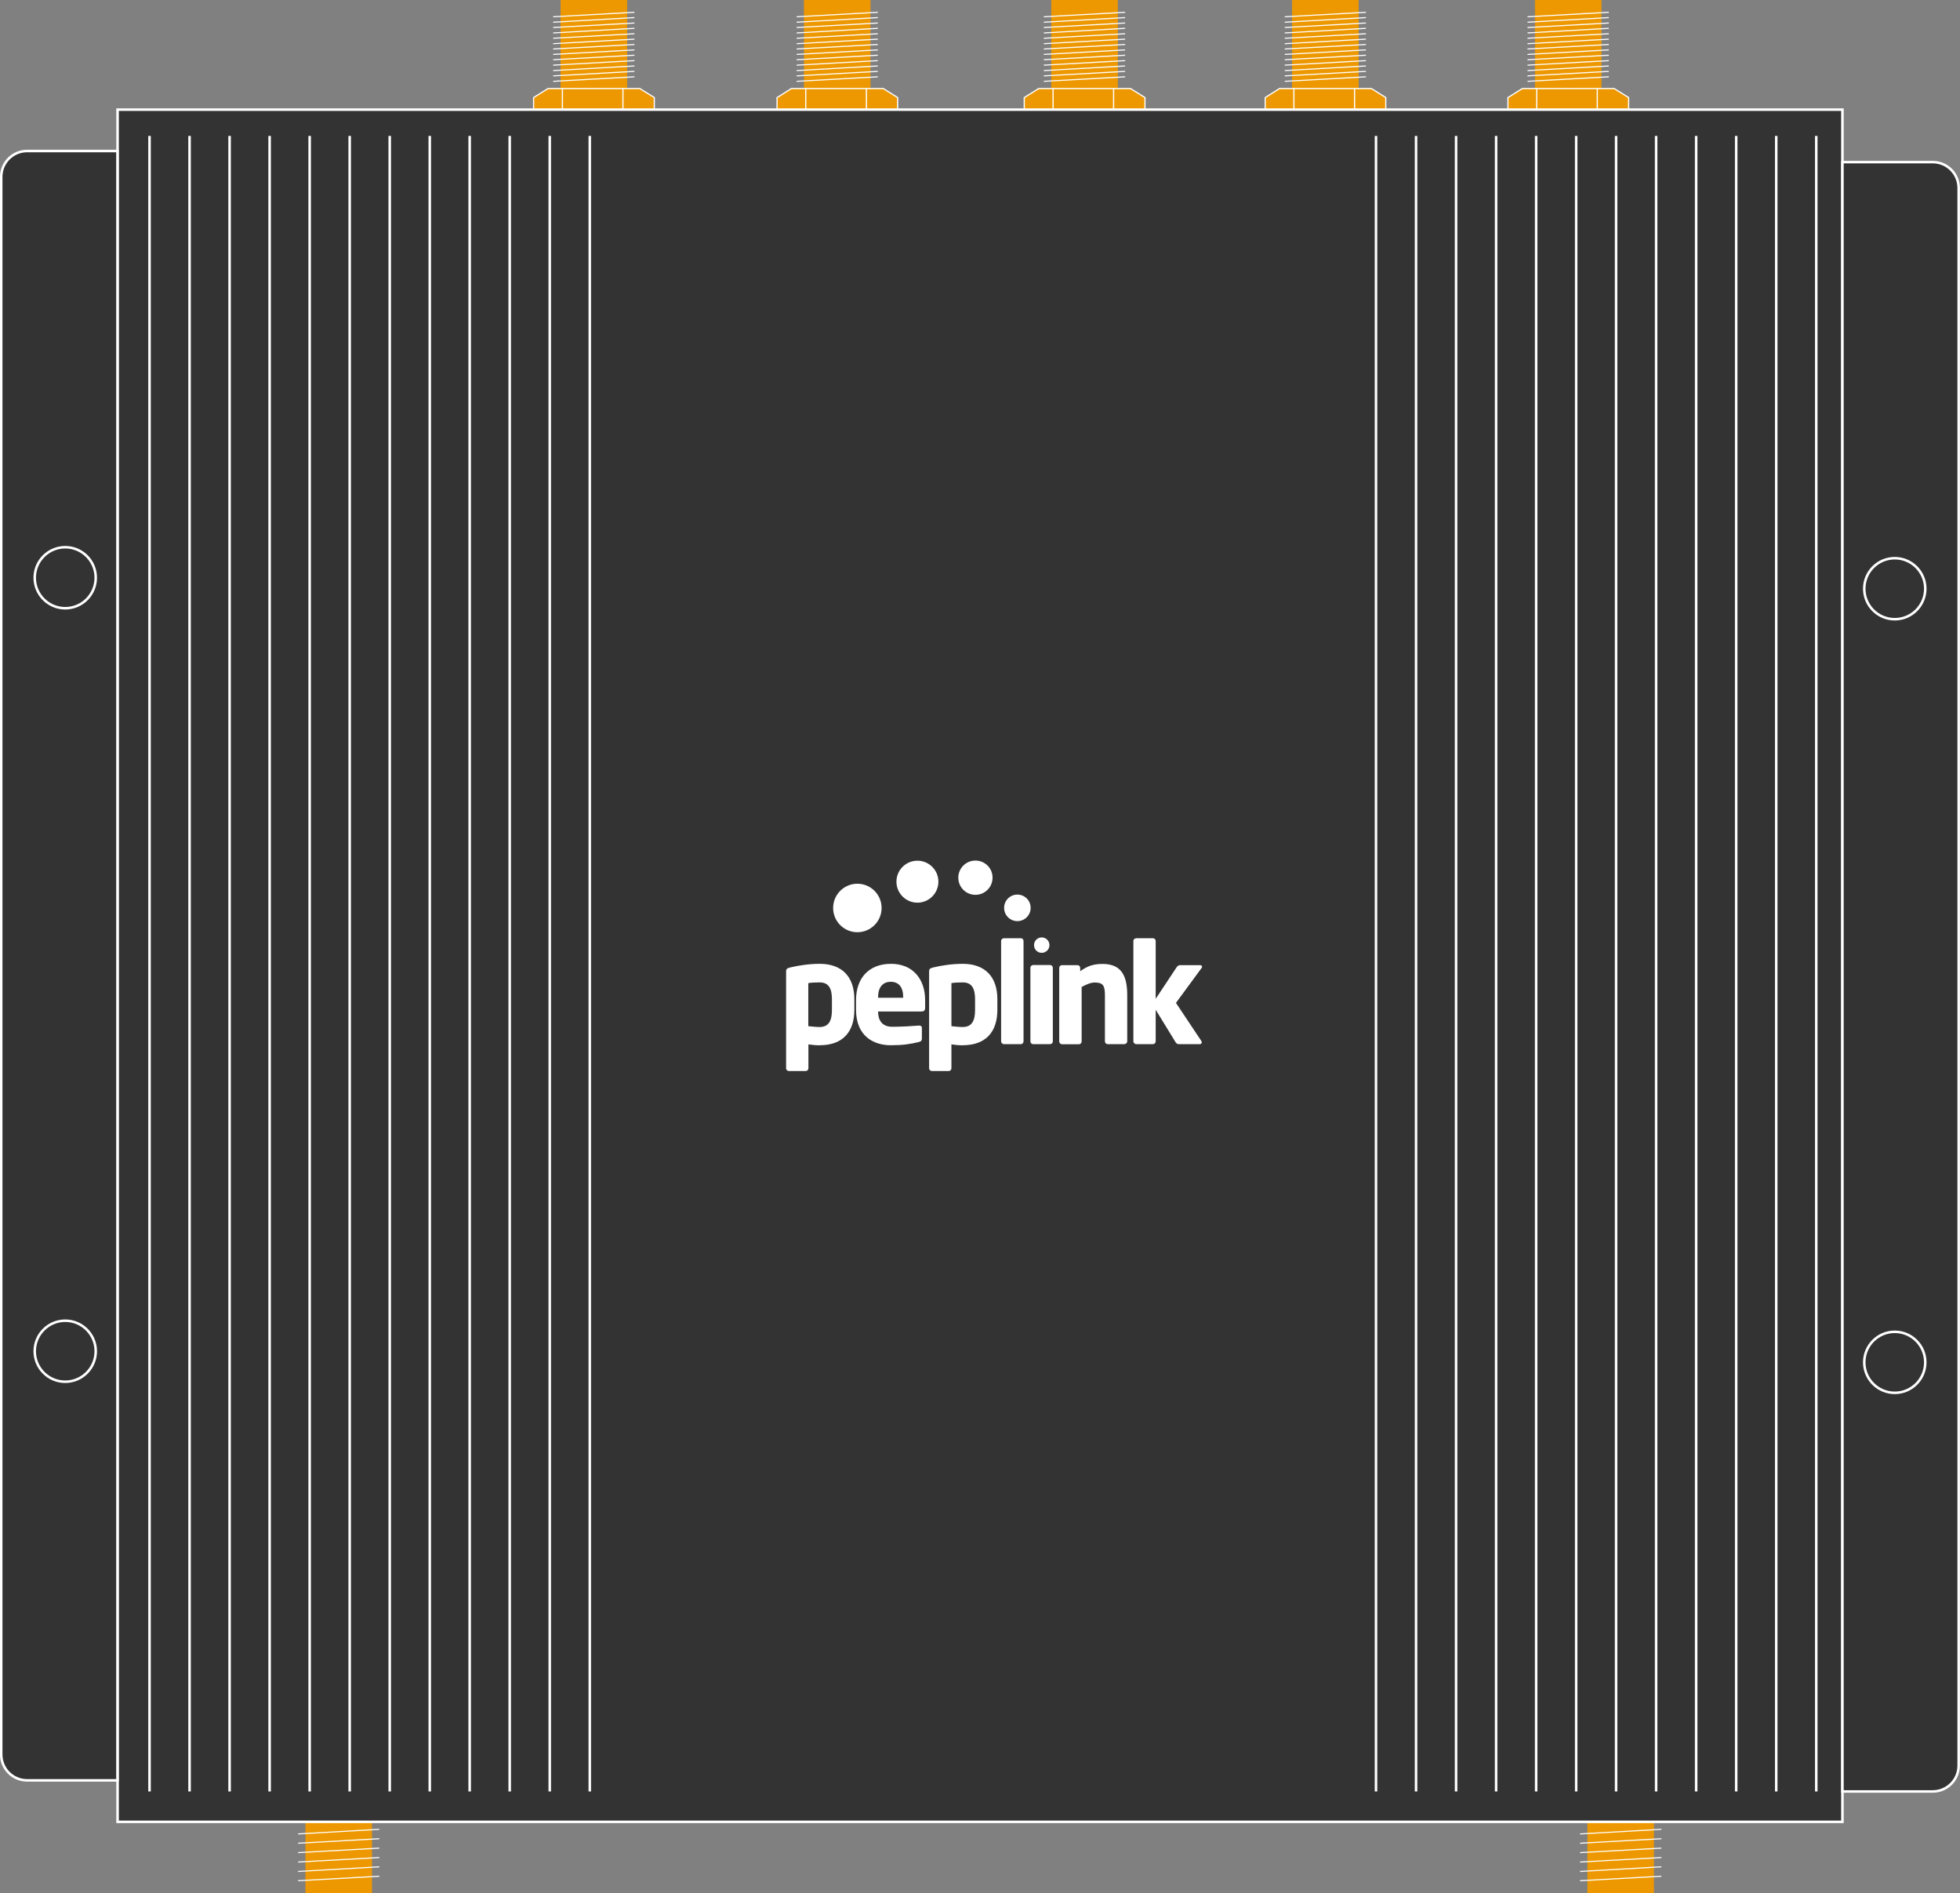 <?xml version="1.0" encoding="UTF-8"?> <svg xmlns="http://www.w3.org/2000/svg" id="Layer_2" data-name="Layer 2" viewBox="0 0 162.54 156.95"><rect x="0" y="0" width="162.54" height="156.95" fill="#808080" stroke="none"/><defs><style> .cls-1, .cls-2, .cls-3, .cls-4, .cls-5 { stroke: #fff; stroke-miterlimit: 10; } .cls-1, .cls-2, .cls-4 { fill: none; } .cls-1, .cls-3 { stroke-width: .1px; } .cls-2 { stroke-linecap: round; stroke-width: .09px; } .cls-3, .cls-6 { fill: #ed9801; } .cls-6, .cls-7 { stroke-width: 0px; } .cls-4, .cls-5 { stroke-width: .21px; } .cls-5 { fill: #333; } .cls-7 { fill: #fff; } </style></defs><g id="Layer_5" data-name="Layer 5"><g><g><rect class="cls-6" x="66.67" width="5.52" height="7.34"></rect><polygon class="cls-3" points="73.25 7.34 65.63 7.34 64.44 8.09 64.44 9.09 74.44 9.09 74.44 8.09 73.25 7.34"></polygon><line class="cls-1" x1="66.82" y1="7.34" x2="66.82" y2="9.09"></line><line class="cls-1" x1="71.85" y1="7.34" x2="71.85" y2="9.09"></line><g><line class="cls-2" x1="66.1" y1="1.39" x2="72.76" y2="1.02"></line><line class="cls-2" x1="66.1" y1="1.84" x2="72.76" y2="1.46"></line><line class="cls-2" x1="66.1" y1="2.28" x2="72.76" y2="1.91"></line><line class="cls-2" x1="66.1" y1="2.73" x2="72.76" y2="2.35"></line><line class="cls-2" x1="66.1" y1="3.17" x2="72.76" y2="2.8"></line><line class="cls-2" x1="66.1" y1="3.62" x2="72.76" y2="3.25"></line><line class="cls-2" x1="66.1" y1="4.06" x2="72.76" y2="3.69"></line><line class="cls-2" x1="66.1" y1="4.51" x2="72.76" y2="4.14"></line><line class="cls-2" x1="66.1" y1="4.95" x2="72.76" y2="4.58"></line><line class="cls-2" x1="66.1" y1="5.4" x2="72.76" y2="5.03"></line><line class="cls-2" x1="66.1" y1="5.85" x2="72.76" y2="5.47"></line><line class="cls-2" x1="66.1" y1="6.29" x2="72.76" y2="5.92"></line><line class="cls-2" x1="66.1" y1="6.74" x2="72.76" y2="6.37"></line></g></g><g><rect class="cls-6" x="87.18" width="5.52" height="7.34"></rect><polygon class="cls-3" points="93.75 7.34 86.14 7.34 84.94 8.09 84.94 9.09 94.95 9.09 94.95 8.09 93.75 7.34"></polygon><line class="cls-1" x1="87.33" y1="7.34" x2="87.33" y2="9.09"></line><line class="cls-1" x1="92.35" y1="7.34" x2="92.35" y2="9.09"></line><g><line class="cls-2" x1="86.6" y1="1.39" x2="93.27" y2="1.02"></line><line class="cls-2" x1="86.6" y1="1.84" x2="93.27" y2="1.46"></line><line class="cls-2" x1="86.6" y1="2.28" x2="93.27" y2="1.91"></line><line class="cls-2" x1="86.6" y1="2.73" x2="93.27" y2="2.35"></line><line class="cls-2" x1="86.6" y1="3.17" x2="93.27" y2="2.8"></line><line class="cls-2" x1="86.6" y1="3.62" x2="93.27" y2="3.25"></line><line class="cls-2" x1="86.6" y1="4.06" x2="93.27" y2="3.69"></line><line class="cls-2" x1="86.6" y1="4.51" x2="93.27" y2="4.14"></line><line class="cls-2" x1="86.6" y1="4.95" x2="93.27" y2="4.58"></line><line class="cls-2" x1="86.6" y1="5.4" x2="93.27" y2="5.03"></line><line class="cls-2" x1="86.6" y1="5.85" x2="93.27" y2="5.47"></line><line class="cls-2" x1="86.6" y1="6.29" x2="93.27" y2="5.92"></line><line class="cls-2" x1="86.6" y1="6.74" x2="93.27" y2="6.37"></line></g></g><g><rect class="cls-6" x="107.15" width="5.52" height="7.34"></rect><polygon class="cls-3" points="113.73 7.34 106.11 7.34 104.92 8.09 104.92 9.09 114.92 9.09 114.92 8.09 113.73 7.34"></polygon><line class="cls-1" x1="107.3" y1="7.34" x2="107.3" y2="9.09"></line><line class="cls-1" x1="112.33" y1="7.34" x2="112.33" y2="9.09"></line><g><line class="cls-2" x1="106.58" y1="1.39" x2="113.24" y2="1.02"></line><line class="cls-2" x1="106.58" y1="1.84" x2="113.24" y2="1.46"></line><line class="cls-2" x1="106.58" y1="2.28" x2="113.24" y2="1.91"></line><line class="cls-2" x1="106.58" y1="2.73" x2="113.24" y2="2.35"></line><line class="cls-2" x1="106.58" y1="3.17" x2="113.24" y2="2.8"></line><line class="cls-2" x1="106.58" y1="3.62" x2="113.24" y2="3.25"></line><line class="cls-2" x1="106.58" y1="4.06" x2="113.24" y2="3.69"></line><line class="cls-2" x1="106.58" y1="4.51" x2="113.24" y2="4.14"></line><line class="cls-2" x1="106.58" y1="4.95" x2="113.24" y2="4.58"></line><line class="cls-2" x1="106.58" y1="5.4" x2="113.24" y2="5.03"></line><line class="cls-2" x1="106.58" y1="5.85" x2="113.24" y2="5.47"></line><line class="cls-2" x1="106.58" y1="6.29" x2="113.24" y2="5.92"></line><line class="cls-2" x1="106.58" y1="6.74" x2="113.24" y2="6.37"></line></g></g><g><rect class="cls-6" x="127.29" width="5.52" height="7.34"></rect><polygon class="cls-3" points="133.86 7.34 126.25 7.34 125.05 8.09 125.05 9.09 135.06 9.09 135.06 8.09 133.86 7.34"></polygon><line class="cls-1" x1="127.44" y1="7.34" x2="127.44" y2="9.09"></line><line class="cls-1" x1="132.46" y1="7.34" x2="132.46" y2="9.09"></line><g><line class="cls-2" x1="126.71" y1="1.39" x2="133.38" y2="1.02"></line><line class="cls-2" x1="126.71" y1="1.84" x2="133.38" y2="1.46"></line><line class="cls-2" x1="126.71" y1="2.28" x2="133.38" y2="1.91"></line><line class="cls-2" x1="126.71" y1="2.73" x2="133.38" y2="2.35"></line><line class="cls-2" x1="126.71" y1="3.17" x2="133.38" y2="2.8"></line><line class="cls-2" x1="126.71" y1="3.62" x2="133.38" y2="3.25"></line><line class="cls-2" x1="126.71" y1="4.06" x2="133.38" y2="3.69"></line><line class="cls-2" x1="126.71" y1="4.51" x2="133.38" y2="4.14"></line><line class="cls-2" x1="126.71" y1="4.95" x2="133.38" y2="4.58"></line><line class="cls-2" x1="126.71" y1="5.4" x2="133.38" y2="5.03"></line><line class="cls-2" x1="126.71" y1="5.85" x2="133.38" y2="5.47"></line><line class="cls-2" x1="126.71" y1="6.29" x2="133.38" y2="5.92"></line><line class="cls-2" x1="126.71" y1="6.74" x2="133.38" y2="6.37"></line></g></g><g><rect class="cls-6" x="25.32" y="149.61" width="5.52" height="7.34" transform="translate(56.17 306.56) rotate(180)"></rect><g><line class="cls-2" x1="31.42" y1="155.56" x2="24.76" y2="155.93"></line><line class="cls-2" x1="31.42" y1="154.78" x2="24.76" y2="155.16"></line><line class="cls-2" x1="31.42" y1="154.01" x2="24.76" y2="154.38"></line><line class="cls-2" x1="31.42" y1="153.23" x2="24.76" y2="153.6"></line><line class="cls-2" x1="31.42" y1="152.45" x2="24.76" y2="152.82"></line><line class="cls-2" x1="31.42" y1="151.67" x2="24.76" y2="152.05"></line></g></g><g><rect class="cls-6" x="46.49" width="5.52" height="7.34"></rect><polygon class="cls-3" points="53.06 7.34 45.45 7.34 44.25 8.09 44.25 9.09 54.26 9.09 54.26 8.09 53.06 7.34"></polygon><line class="cls-1" x1="46.64" y1="7.34" x2="46.64" y2="9.09"></line><line class="cls-1" x1="51.66" y1="7.34" x2="51.66" y2="9.09"></line><g><line class="cls-2" x1="45.91" y1="1.39" x2="52.58" y2="1.02"></line><line class="cls-2" x1="45.91" y1="1.84" x2="52.58" y2="1.46"></line><line class="cls-2" x1="45.91" y1="2.28" x2="52.58" y2="1.91"></line><line class="cls-2" x1="45.91" y1="2.73" x2="52.58" y2="2.35"></line><line class="cls-2" x1="45.91" y1="3.17" x2="52.58" y2="2.8"></line><line class="cls-2" x1="45.91" y1="3.62" x2="52.58" y2="3.25"></line><line class="cls-2" x1="45.91" y1="4.06" x2="52.58" y2="3.69"></line><line class="cls-2" x1="45.91" y1="4.51" x2="52.58" y2="4.14"></line><line class="cls-2" x1="45.91" y1="4.95" x2="52.58" y2="4.58"></line><line class="cls-2" x1="45.91" y1="5.4" x2="52.58" y2="5.03"></line><line class="cls-2" x1="45.91" y1="5.85" x2="52.58" y2="5.47"></line><line class="cls-2" x1="45.91" y1="6.29" x2="52.58" y2="5.92"></line><line class="cls-2" x1="45.91" y1="6.74" x2="52.58" y2="6.37"></line></g></g><g><rect class="cls-6" x="131.64" y="149.61" width="5.52" height="7.34" transform="translate(268.8 306.56) rotate(180)"></rect><g><line class="cls-2" x1="137.74" y1="155.56" x2="131.07" y2="155.93"></line><line class="cls-2" x1="137.74" y1="154.78" x2="131.07" y2="155.16"></line><line class="cls-2" x1="137.74" y1="154.01" x2="131.07" y2="154.38"></line><line class="cls-2" x1="137.74" y1="153.23" x2="131.07" y2="153.6"></line><line class="cls-2" x1="137.74" y1="152.45" x2="131.07" y2="152.82"></line><line class="cls-2" x1="137.74" y1="151.67" x2="131.07" y2="152.05"></line></g></g><rect class="cls-5" x="9.75" y="9.09" width="143.04" height="141.96"></rect><path class="cls-5" d="M2.25,12.52h7.49v135.09H2.25c-1.19,0-2.15-.96-2.15-2.15V14.67c0-1.19.96-2.15,2.15-2.15Z"></path><path class="cls-5" d="M154.94,13.44h7.49v135.09h-7.49c-1.19,0-2.15-.96-2.15-2.15V15.59c0-1.19.96-2.15,2.15-2.15Z" transform="translate(315.22 161.97) rotate(-180)"></path><g><line class="cls-4" x1="12.4" y1="11.27" x2="12.4" y2="148.53"></line><line class="cls-4" x1="15.72" y1="11.27" x2="15.72" y2="148.53"></line><line class="cls-4" x1="19.04" y1="11.27" x2="19.04" y2="148.53"></line><line class="cls-4" x1="22.36" y1="11.27" x2="22.36" y2="148.53"></line><line class="cls-4" x1="25.68" y1="11.27" x2="25.68" y2="148.53"></line><line class="cls-4" x1="29" y1="11.27" x2="29" y2="148.53"></line><line class="cls-4" x1="32.32" y1="11.27" x2="32.32" y2="148.53"></line><line class="cls-4" x1="35.64" y1="11.27" x2="35.64" y2="148.53"></line><line class="cls-4" x1="38.95" y1="11.27" x2="38.95" y2="148.53"></line><line class="cls-4" x1="42.27" y1="11.27" x2="42.27" y2="148.53"></line><line class="cls-4" x1="45.59" y1="11.27" x2="45.59" y2="148.53"></line><line class="cls-4" x1="48.91" y1="11.27" x2="48.91" y2="148.53"></line></g><g><line class="cls-4" x1="114.11" y1="11.27" x2="114.11" y2="148.53"></line><line class="cls-4" x1="117.43" y1="11.27" x2="117.43" y2="148.53"></line><line class="cls-4" x1="120.75" y1="11.27" x2="120.75" y2="148.53"></line><line class="cls-4" x1="124.07" y1="11.27" x2="124.07" y2="148.53"></line><line class="cls-4" x1="127.39" y1="11.27" x2="127.39" y2="148.53"></line><line class="cls-4" x1="130.71" y1="11.27" x2="130.71" y2="148.53"></line><line class="cls-4" x1="134.02" y1="11.27" x2="134.02" y2="148.53"></line><line class="cls-4" x1="137.34" y1="11.27" x2="137.34" y2="148.53"></line><line class="cls-4" x1="140.66" y1="11.27" x2="140.66" y2="148.53"></line><line class="cls-4" x1="143.98" y1="11.27" x2="143.98" y2="148.53"></line><line class="cls-4" x1="147.3" y1="11.27" x2="147.3" y2="148.53"></line><line class="cls-4" x1="150.62" y1="11.27" x2="150.62" y2="148.53"></line></g><g id="Peplink_Logo_Light"><g><path class="cls-7" d="M67.98,86.67c-.23,0-.61-.03-.94-.08v1.98c0,.13-.1.23-.23.23h-1.38c-.13,0-.24-.1-.24-.23v-8.03c0-.18.05-.26.35-.33.65-.16,1.56-.3,2.44-.3,1.85,0,2.87,1.08,2.87,2.93v.89c0,1.8-.94,2.93-2.87,2.93ZM68.99,82.85c0-.81-.21-1.4-1.02-1.4-.38,0-.72.02-.94.06v3.57c.27.03.66.07.94.07.81,0,1.02-.61,1.02-1.41v-.89Z"></path><path class="cls-7" d="M76.47,83.86h-3.65v.02c0,.65.28,1.25,1.18,1.25.72,0,1.74-.06,2.2-.1h.03c.13,0,.22.06.22.18v.87c0,.18-.05.26-.24.31-.73.18-1.35.27-2.35.27-1.38,0-2.87-.73-2.87-2.94v-.8c0-1.84,1.08-3.01,2.9-3.01s2.83,1.28,2.83,3.01v.66c0,.17-.09.27-.24.27ZM74.9,82.67c0-.85-.39-1.27-1.03-1.27s-1.05.43-1.05,1.27v.05h2.08v-.05Z"></path><path class="cls-7" d="M79.84,86.67c-.23,0-.61-.03-.94-.08v1.98c0,.13-.1.23-.23.23h-1.38c-.13,0-.24-.1-.24-.23v-8.03c0-.18.05-.26.35-.33.65-.16,1.56-.3,2.44-.3,1.85,0,2.87,1.08,2.87,2.93v.89c0,1.8-.94,2.93-2.87,2.93ZM80.86,82.85c0-.81-.21-1.4-1.02-1.4-.38,0-.72.02-.94.06v3.57c.28.03.67.07.94.07.81,0,1.02-.61,1.02-1.41v-.89Z"></path><path class="cls-7" d="M84.66,86.57h-1.4c-.13,0-.24-.11-.24-.24v-8.31c0-.13.11-.23.24-.23h1.4c.13,0,.22.1.22.23v8.31c0,.13-.09.24-.22.24Z"></path><path class="cls-7" d="M87.08,86.57h-1.4c-.13,0-.23-.1-.23-.23v-6.1c0-.13.1-.23.23-.23h1.4c.13,0,.23.1.23.23v6.1c0,.13-.1.23-.23.23Z"></path><path class="cls-7" d="M93.24,86.57h-1.38c-.13,0-.23-.11-.23-.24v-3.81c0-.8-.15-1.06-.85-1.06-.33,0-.69.16-1.08.37v4.51c0,.13-.1.24-.23.24h-1.39c-.13,0-.24-.11-.24-.24v-6.09c0-.13.1-.23.23-.23h1.28c.13,0,.23.1.23.23v.27c.63-.45,1.13-.6,1.87-.6,1.66,0,2.03,1.16,2.03,2.6v3.81c0,.13-.11.24-.24.24Z"></path><path class="cls-7" d="M99.65,80.25l-2.13,2.9,2.12,3.18s.02.06.02.09c0,.08-.06.15-.15.15h-1.73c-.13,0-.19-.02-.29-.16l-1.65-2.69v2.61c0,.13-.1.24-.23.24h-1.38c-.13,0-.24-.11-.24-.24v-8.31c0-.13.11-.23.24-.23h1.38c.13,0,.23.1.23.23v4.79l1.74-2.62c.09-.14.21-.17.3-.17h1.64c.1,0,.17.06.17.13,0,.03-.01.07-.05.11Z"></path></g><path class="cls-7" d="M87.03,78.36c0,.35-.29.64-.64.64-.36,0-.64-.29-.64-.64,0-.36.29-.64.64-.64.35,0,.64.29.64.64Z"></path><path class="cls-7" d="M85.47,75.27c0,.61-.49,1.1-1.1,1.1-.61,0-1.1-.49-1.1-1.1,0-.61.49-1.1,1.1-1.1.61,0,1.1.49,1.1,1.1Z"></path><path class="cls-7" d="M82.31,72.77c0,.79-.64,1.42-1.42,1.42-.79,0-1.42-.64-1.42-1.42,0-.79.64-1.42,1.42-1.42.79,0,1.43.64,1.42,1.42Z"></path><path class="cls-7" d="M77.82,73.1c0,.96-.78,1.74-1.74,1.74-.96,0-1.74-.78-1.74-1.74,0-.96.78-1.74,1.74-1.74.96,0,1.74.78,1.74,1.74Z"></path><path class="cls-7" d="M73.11,75.28c0,1.11-.9,2.01-2.01,2.01-1.11,0-2.01-.9-2.01-2.01,0-1.11.9-2.01,2.01-2.01,1.11,0,2.01.9,2.01,2.01Z"></path></g><circle class="cls-4" cx="5.41" cy="47.9" r="2.53"></circle><circle class="cls-4" cx="5.41" cy="112.03" r="2.53"></circle><circle class="cls-4" cx="157.13" cy="48.81" r="2.53"></circle><circle class="cls-4" cx="157.13" cy="112.95" r="2.53"></circle></g></g></svg> 
